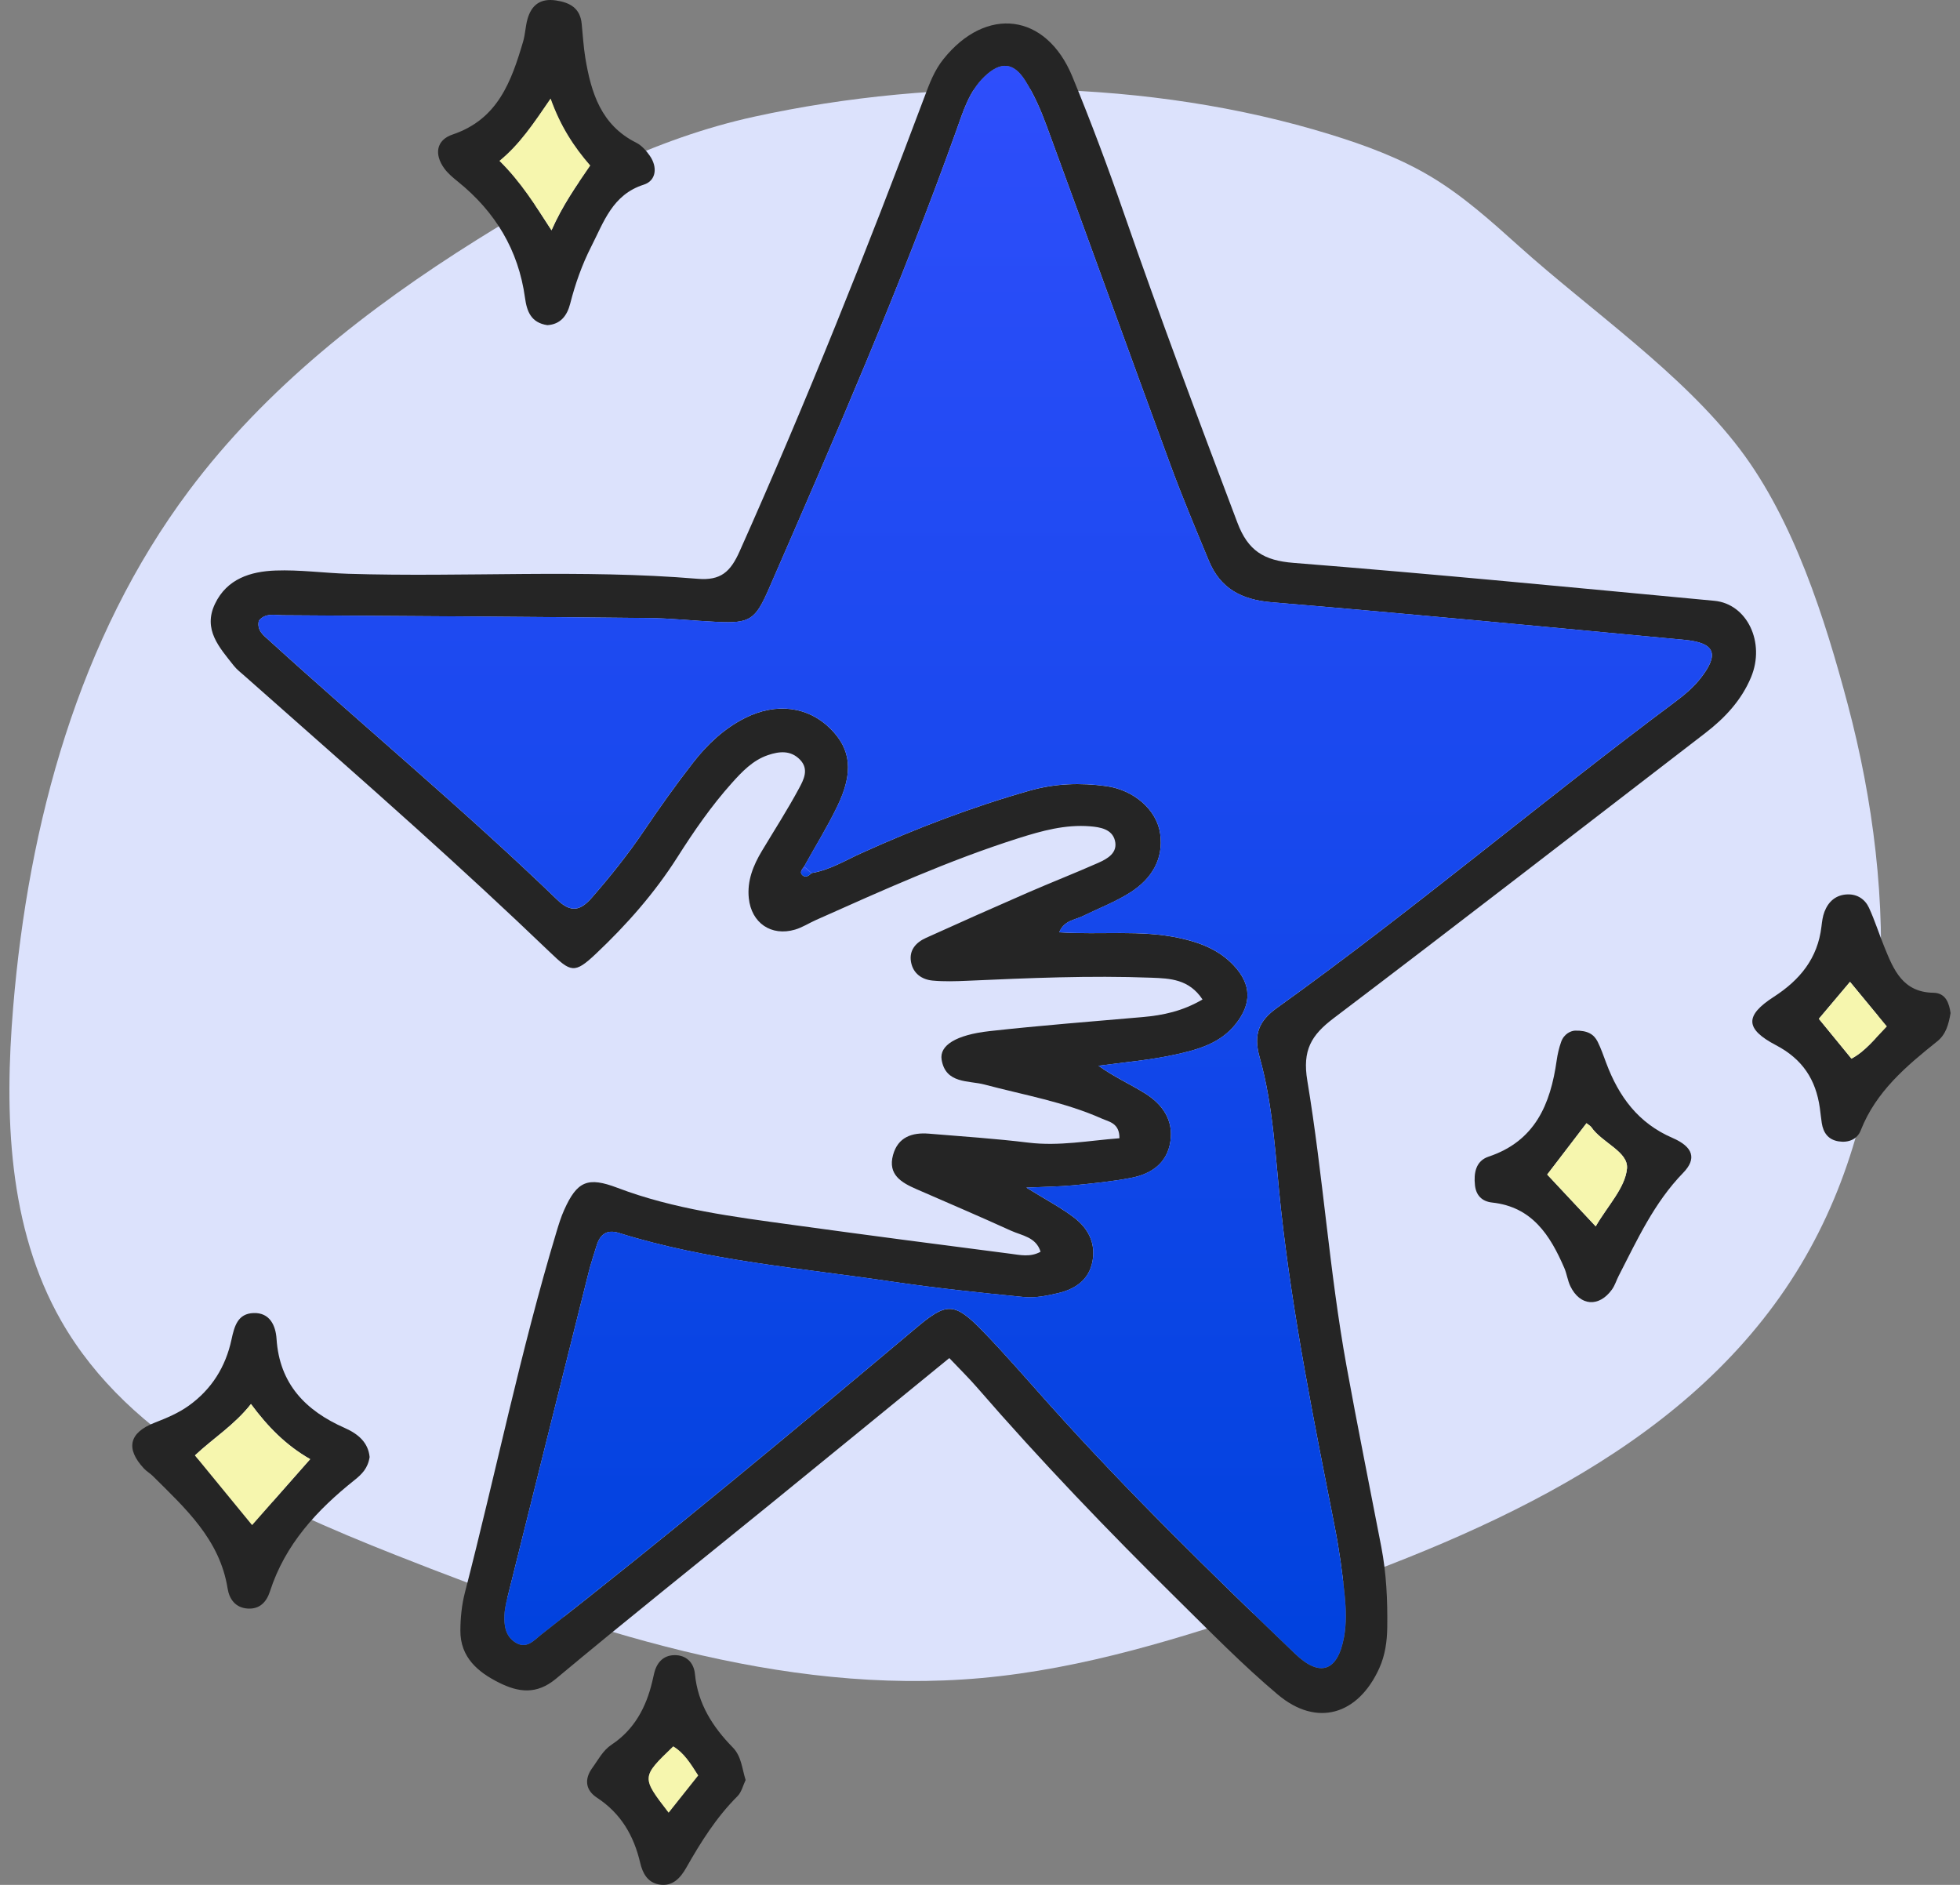 <svg width="156" height="150" viewBox="0 0 156 150" fill="none" xmlns="http://www.w3.org/2000/svg">
<rect x="0" y="0" width="156" height="150" fill="#808080" stroke="none"/>
<path d="M60.034 9.286C52.126 11.016 44.809 14.792 37.949 19.088C29.315 24.497 21.142 30.894 15.038 39.051C6.254 50.788 2.262 65.529 1.049 80.14C0.341 88.669 0.627 97.698 4.878 105.127C10.37 114.726 21.241 119.7 31.526 123.763C46.422 129.649 62.156 134.976 78.108 133.54C86.234 132.808 94.094 130.34 101.816 127.71C117.317 122.431 133.581 115.653 142.526 101.936C151.179 88.668 151.131 71.34 147.06 56.033C145.259 49.26 142.781 41.421 138.49 35.761C133.878 29.678 126.581 24.701 120.873 19.568C118.678 17.594 116.465 15.607 113.936 14.085C111.439 12.584 108.683 11.566 105.901 10.707C91.525 6.263 74.717 6.073 60.034 9.286Z" fill="#DCE2FC"/>
<path d="M82.822 99.614C82.459 98.438 81.332 98.332 80.466 97.939C77.967 96.801 75.44 95.723 72.922 94.624C71.738 94.107 70.654 93.477 71.077 91.92C71.466 90.49 72.593 90.107 73.937 90.218C76.578 90.437 79.225 90.611 81.853 90.932C84.298 91.23 86.648 90.769 89.098 90.583C89.112 89.375 88.266 89.272 87.716 89.027C84.722 87.692 81.496 87.143 78.352 86.307C77.1 85.975 75.262 86.265 74.945 84.328C74.76 83.201 76.082 82.355 78.763 82.057C82.812 81.608 86.877 81.294 90.937 80.94C92.566 80.798 94.125 80.471 95.711 79.538C94.631 77.912 93.119 77.864 91.643 77.807C86.749 77.619 81.86 77.834 76.972 78.051C76.061 78.091 75.141 78.12 74.235 78.036C73.362 77.955 72.674 77.465 72.51 76.556C72.341 75.618 72.898 75.002 73.695 74.641C76.381 73.425 79.076 72.225 81.78 71.047C83.644 70.235 85.54 69.495 87.4 68.672C88.149 68.341 88.984 67.869 88.739 66.891C88.509 65.975 87.551 65.822 86.754 65.758C84.792 65.6 82.92 66.116 81.069 66.703C75.528 68.461 70.244 70.85 64.947 73.213C64.389 73.461 63.863 73.806 63.285 73.977C61.382 74.538 59.8 73.45 59.598 71.472C59.456 70.09 59.95 68.871 60.645 67.713C61.639 66.055 62.689 64.427 63.602 62.727C63.961 62.059 64.409 61.221 63.681 60.463C62.937 59.687 62.016 59.788 61.118 60.094C59.919 60.502 59.065 61.404 58.25 62.313C56.614 64.139 55.226 66.152 53.913 68.219C52.097 71.075 49.873 73.597 47.421 75.91C45.71 77.523 45.434 77.372 43.744 75.751C40.289 72.438 36.768 69.192 33.212 65.987C28.67 61.894 24.067 57.869 19.492 53.812C19.187 53.541 18.853 53.289 18.605 52.973C17.47 51.531 16.131 50.108 17.111 48.055C18.066 46.055 19.949 45.477 21.925 45.403C23.851 45.331 25.788 45.603 27.722 45.663C36.988 45.948 46.271 45.286 55.527 46.061C57.364 46.215 58.136 45.514 58.867 43.877C64.183 31.978 69.012 19.884 73.59 7.686C73.979 6.65 74.358 5.62 75.087 4.708C78.491 0.452 83.263 1.032 85.349 6.09C86.822 9.664 88.179 13.291 89.445 16.944C92.314 25.214 95.39 33.406 98.486 41.593C99.335 43.84 100.601 44.609 102.965 44.795C114.136 45.679 125.293 46.765 136.45 47.812C139.055 48.056 140.523 51.127 139.369 53.896C138.606 55.724 137.289 57.137 135.727 58.337C125.874 65.911 116.053 73.527 106.146 81.031C104.36 82.383 103.649 83.58 104.052 86.003C105.304 93.535 105.804 101.181 107.171 108.704C108.045 113.513 109.015 118.304 109.94 123.104C110.347 125.216 110.443 127.353 110.414 129.496C110.399 130.616 110.251 131.717 109.774 132.77C108.088 136.485 104.801 137.46 101.712 134.863C98.91 132.507 96.338 129.87 93.726 127.295C88.21 121.855 82.842 116.272 77.764 110.414C77.103 109.653 76.381 108.946 75.557 108.077C70.761 111.99 66.046 115.847 61.319 119.691C55.628 124.32 49.889 128.89 44.258 133.589C42.71 134.882 41.276 134.677 39.75 133.923C38.041 133.078 36.633 131.892 36.642 129.767C36.646 128.755 36.75 127.715 37.003 126.737C39.471 117.178 41.44 107.49 44.293 98.028C44.469 97.443 44.65 96.854 44.899 96.298C45.935 93.98 46.787 93.634 49.144 94.528C53.66 96.243 58.416 96.835 63.156 97.487C68.907 98.278 74.662 99.033 80.419 99.773C81.19 99.872 81.999 100.071 82.822 99.614ZM64.591 69.481C66.025 69.245 67.254 68.486 68.547 67.9C72.909 65.922 77.372 64.218 81.983 62.911C83.979 62.346 86.017 62.283 88.044 62.561C90.274 62.868 92.079 64.465 92.342 66.356C92.625 68.388 91.64 69.94 90.007 70.996C88.819 71.762 87.468 72.274 86.191 72.901C85.546 73.217 84.69 73.245 84.308 74.194C87.624 74.416 90.793 73.975 93.919 74.66C95.561 75.02 97.043 75.603 98.198 76.834C99.614 78.344 99.634 79.88 98.352 81.493C97.121 83.041 95.35 83.528 93.551 83.924C91.549 84.366 89.496 84.535 87.432 84.815C88.68 85.711 89.969 86.281 91.151 87.022C92.522 87.883 93.415 89.139 93.152 90.85C92.884 92.598 91.605 93.439 90 93.742C88.505 94.026 86.981 94.178 85.463 94.326C84.345 94.434 83.217 94.441 81.691 94.512C83.262 95.485 84.441 96.101 85.485 96.894C86.593 97.736 87.228 98.915 86.955 100.369C86.676 101.861 85.578 102.59 84.216 102.91C83.334 103.117 82.394 103.307 81.506 103.22C77.961 102.873 74.412 102.5 70.889 101.977C63.649 100.902 56.316 100.326 49.277 98.124C48.265 97.808 47.742 98.255 47.469 99.175C47.266 99.858 47.03 100.533 46.858 101.224C44.729 109.716 42.609 118.209 40.494 126.704C40.346 127.295 40.182 127.897 40.152 128.5C40.111 129.322 40.209 130.165 40.977 130.681C41.9 131.302 42.489 130.542 43.105 130.06C53.216 122.157 63.076 113.947 72.9 105.692C75.321 103.658 75.932 103.571 78.224 105.937C80.066 107.839 81.796 109.849 83.564 111.822C89.76 118.731 96.397 125.205 103.091 131.621C105.067 133.515 106.471 133.012 106.974 130.282C107.174 129.199 107.134 128.042 107.024 126.936C106.841 125.115 106.587 123.293 106.233 121.498C104.58 113.107 102.886 104.725 101.953 96.212C101.511 92.166 101.363 88.059 100.254 84.129C99.743 82.314 100.209 81.234 101.614 80.226C112.464 72.449 122.654 63.812 133.353 55.837C134.08 55.294 134.799 54.684 135.354 53.975C136.872 52.034 136.495 51.149 134.06 50.921C123.112 49.896 112.166 48.845 101.209 47.929C98.802 47.728 97.124 46.829 96.21 44.617C95.158 42.077 94.093 39.542 93.145 36.964C89.841 27.983 86.597 18.98 83.296 9.999C82.841 8.763 82.303 7.529 81.603 6.419C80.662 4.927 79.621 4.887 78.358 6.095C77.127 7.272 76.658 8.874 76.115 10.39C71.686 22.766 66.445 34.81 61.199 46.85C60.117 49.333 59.698 49.617 57.062 49.492C55.231 49.406 53.403 49.202 51.573 49.184C41.895 49.084 32.215 49.021 22.536 48.964C21.869 48.96 21.114 48.755 20.601 49.401C20.43 50.178 20.977 50.561 21.406 50.951C29.018 57.873 36.94 64.452 44.347 71.6C45.436 72.651 46.188 72.491 47.106 71.438C48.582 69.746 49.979 68.004 51.237 66.141C52.49 64.286 53.792 62.458 55.165 60.691C56.294 59.238 57.64 57.971 59.31 57.134C61.794 55.889 64.325 56.227 66.091 57.987C67.74 59.63 67.953 61.458 66.644 64.166C65.851 65.809 64.884 67.368 64 68.964C63.845 69.179 63.604 69.425 63.877 69.659C64.123 69.866 64.389 69.7 64.591 69.481Z" fill="#252525"/>
<path d="M43.566 25.876C42.262 25.682 41.934 24.778 41.786 23.703C41.264 19.898 39.421 16.855 36.451 14.458C36.059 14.141 35.654 13.808 35.362 13.405C34.548 12.285 34.715 11.144 36.026 10.703C39.632 9.49 40.7 6.475 41.635 3.312C41.806 2.733 41.819 2.106 41.983 1.523C42.301 0.394 43.014 -0.149 44.249 0.035C45.372 0.202 46.172 0.649 46.297 1.886C46.39 2.794 46.439 3.71 46.587 4.609C47.047 7.381 47.841 9.957 50.635 11.354C51.064 11.568 51.433 11.987 51.715 12.39C52.353 13.3 52.23 14.38 51.241 14.695C48.749 15.488 48.061 17.657 47.064 19.61C46.325 21.057 45.786 22.588 45.382 24.167C45.139 25.121 44.609 25.813 43.566 25.876ZM46.973 13.173C45.675 11.679 44.609 10.053 43.823 7.849C42.449 9.861 41.356 11.491 39.757 12.802C41.496 14.526 42.598 16.326 43.896 18.326C44.766 16.357 45.853 14.812 46.973 13.173Z" fill="#252525"/>
<path d="M29.419 115.952C29.283 116.844 28.797 117.324 28.219 117.784C25.231 120.165 22.697 122.893 21.488 126.638C21.223 127.458 20.698 128.074 19.712 128.01C18.723 127.946 18.247 127.237 18.116 126.414C17.494 122.507 14.754 120.038 12.161 117.46C11.946 117.246 11.668 117.092 11.462 116.871C9.985 115.288 10.256 114.023 12.303 113.222C13.257 112.85 14.187 112.464 15.021 111.868C16.845 110.563 17.959 108.769 18.423 106.612C18.655 105.535 18.921 104.537 20.182 104.493C21.482 104.448 21.942 105.5 22.01 106.542C22.244 110.143 24.334 112.269 27.432 113.635C28.532 114.121 29.309 114.81 29.419 115.952ZM19.974 111.733C18.658 113.41 16.955 114.466 15.518 115.819C17.109 117.758 18.558 119.525 20.064 121.362C21.627 119.589 23.081 117.941 24.687 116.12C22.747 115.012 21.305 113.529 19.974 111.733Z" fill="#252525"/>
<path d="M125.363 82.018C126.368 81.994 126.87 82.318 127.161 82.902C127.431 83.444 127.627 84.023 127.841 84.592C128.838 87.253 130.378 89.373 133.116 90.556C134.786 91.278 135.046 92.224 133.971 93.329C131.658 95.707 130.316 98.652 128.836 101.529C128.652 101.889 128.533 102.294 128.301 102.617C127.262 104.061 125.751 103.941 124.986 102.353C124.768 101.901 124.708 101.375 124.508 100.912C123.385 98.31 121.947 96.043 118.767 95.7C117.942 95.611 117.481 95.119 117.395 94.322C117.291 93.356 117.455 92.389 118.48 92.046C122.186 90.808 123.407 87.873 123.899 84.388C123.969 83.892 124.085 83.394 124.251 82.923C124.481 82.267 125.03 82.032 125.363 82.018ZM126.272 89.385C125.244 90.728 124.212 92.076 123.144 93.472C124.371 94.782 125.596 96.091 127.005 97.595C127.956 95.952 129.349 94.533 129.495 92.996C129.621 91.649 127.494 90.942 126.651 89.692C126.596 89.612 126.495 89.563 126.272 89.385Z" fill="#252525"/>
<path d="M155.25 80.619C155.088 81.551 154.875 82.32 154.184 82.873C151.713 84.849 149.309 86.873 148.102 89.951C147.818 90.676 147.121 90.956 146.333 90.83C145.518 90.7 145.121 90.154 144.999 89.377C144.936 88.976 144.9 88.571 144.843 88.168C144.525 85.912 143.467 84.285 141.349 83.175C138.872 81.875 138.874 80.818 141.181 79.328C143.265 77.983 144.673 76.264 144.972 73.744C145.02 73.343 145.069 72.927 145.214 72.554C145.53 71.734 146.131 71.208 147.041 71.177C147.827 71.15 148.441 71.561 148.755 72.24C149.221 73.251 149.557 74.322 149.977 75.355C150.714 77.169 151.434 78.969 153.89 79.005C154.896 79.022 155.139 79.883 155.25 80.619ZM150.174 81.682C149.11 80.393 148.213 79.306 147.246 78.135C146.374 79.169 145.549 80.147 144.764 81.077C145.691 82.21 146.515 83.216 147.36 84.248C148.466 83.66 149.202 82.681 150.174 81.682Z" fill="#252525"/>
<path d="M59.345 141.655C59.142 142.072 59.025 142.618 58.692 142.949C57.015 144.621 55.782 146.592 54.624 148.629C54.154 149.457 53.526 150.159 52.454 149.968C51.538 149.805 51.146 149.069 50.952 148.238C50.447 146.081 49.418 144.308 47.511 143.06C46.615 142.473 46.478 141.601 47.147 140.686C47.623 140.037 47.972 139.308 48.691 138.832C50.479 137.644 51.424 135.88 51.911 133.836C51.959 133.638 52.006 133.441 52.048 133.242C52.237 132.347 52.766 131.726 53.687 131.718C54.612 131.709 55.224 132.301 55.312 133.224C55.538 135.582 56.721 137.427 58.32 139.06C59.016 139.77 59.048 140.707 59.345 141.655ZM53.217 144.249C54.097 143.142 54.839 142.209 55.568 141.291C54.958 140.338 54.449 139.502 53.585 138.981C51.039 141.428 51.039 141.428 53.217 144.249Z" fill="#252525"/>
<path d="M63.995 68.959C64.883 67.364 65.849 65.805 66.643 64.162C67.953 61.455 67.739 59.626 66.091 57.983C64.324 56.224 61.793 55.886 59.309 57.13C57.639 57.967 56.294 59.234 55.164 60.687C53.791 62.454 52.489 64.282 51.236 66.137C49.977 68 48.58 69.742 47.105 71.434C46.187 72.486 45.435 72.646 44.346 71.596C36.939 64.447 29.017 57.869 21.405 50.947C20.976 50.557 20.43 50.174 20.6 49.398C21.112 48.75 21.869 48.956 22.535 48.96C32.214 49.017 41.894 49.08 51.572 49.18C53.402 49.198 55.23 49.402 57.061 49.488C59.697 49.613 60.116 49.329 61.198 46.846C66.444 34.806 71.685 22.763 76.114 10.386C76.657 8.87 77.127 7.267 78.357 6.091C79.62 4.883 80.662 4.923 81.602 6.415C82.302 7.525 82.84 8.759 83.295 9.995C86.596 18.977 89.84 27.98 93.144 36.96C94.092 39.538 95.158 42.073 96.209 44.613C97.124 46.825 98.801 47.724 101.208 47.925C112.165 48.842 123.111 49.892 134.059 50.917C136.495 51.145 136.873 52.03 135.353 53.971C134.798 54.681 134.08 55.29 133.352 55.833C122.653 63.808 112.462 72.445 101.613 80.222C100.208 81.23 99.742 82.31 100.253 84.125C101.362 88.055 101.51 92.162 101.952 96.208C102.885 104.721 104.579 113.103 106.232 121.494C106.586 123.29 106.84 125.112 107.023 126.932C107.133 128.037 107.173 129.195 106.973 130.278C106.47 133.008 105.066 133.511 103.09 131.617C96.396 125.201 89.758 118.727 83.563 111.818C81.795 109.845 80.064 107.835 78.223 105.933C75.931 103.567 75.32 103.653 72.899 105.688C63.075 113.943 53.215 122.153 43.104 130.056C42.488 130.538 41.9 131.298 40.975 130.677C40.209 130.161 40.111 129.317 40.151 128.496C40.181 127.893 40.345 127.291 40.493 126.7C42.608 118.205 44.728 109.712 46.857 101.22C47.03 100.53 47.266 99.855 47.468 99.171C47.742 98.252 48.264 97.803 49.276 98.12C56.315 100.322 63.649 100.899 70.888 101.973C74.412 102.496 77.96 102.869 81.505 103.216C82.393 103.303 83.333 103.113 84.215 102.906C85.577 102.586 86.675 101.857 86.954 100.365C87.227 98.91 86.592 97.732 85.484 96.891C84.44 96.097 83.262 95.481 81.69 94.508C83.217 94.437 84.344 94.43 85.463 94.322C86.98 94.174 88.504 94.022 89.999 93.738C91.604 93.435 92.883 92.594 93.151 90.847C93.414 89.135 92.521 87.879 91.15 87.018C89.969 86.277 88.679 85.707 87.431 84.811C89.495 84.531 91.547 84.362 93.55 83.92C95.349 83.524 97.121 83.037 98.351 81.489C99.633 79.876 99.612 78.34 98.198 76.83C97.042 75.599 95.56 75.015 93.918 74.656C90.792 73.971 87.622 74.412 84.307 74.189C84.689 73.24 85.546 73.213 86.19 72.897C87.467 72.27 88.818 71.758 90.006 70.992C91.639 69.936 92.624 68.384 92.341 66.352C92.078 64.461 90.273 62.864 88.044 62.557C86.016 62.279 83.978 62.342 81.982 62.907C77.371 64.214 72.909 65.918 68.546 67.896C67.252 68.482 66.023 69.241 64.59 69.477C64.392 69.307 64.193 69.134 63.995 68.959Z" fill="url(#paint0_linear_38_7895)"/>
<path d="M64.59 69.481C64.388 69.7 64.122 69.866 63.875 69.656C63.602 69.422 63.842 69.176 63.997 68.96C64.193 69.133 64.392 69.307 64.59 69.481Z" fill="url(#paint1_linear_38_7895)"/>
<path d="M46.973 13.173C45.852 14.813 44.765 16.357 43.895 18.326C42.597 16.325 41.495 14.526 39.757 12.802C41.356 11.491 42.448 9.861 43.822 7.849C44.609 10.053 45.675 11.679 46.973 13.173Z" fill="#F6F6AE"/>
<path d="M19.974 111.733C21.304 113.529 22.747 115.012 24.688 116.12C23.082 117.942 21.628 119.589 20.065 121.362C18.559 119.526 17.11 117.758 15.519 115.819C16.955 114.467 18.659 113.41 19.974 111.733Z" fill="#F6F6AE"/>
<path d="M126.272 89.385C126.495 89.563 126.596 89.612 126.65 89.692C127.494 90.942 129.621 91.649 129.494 92.996C129.349 94.533 127.956 95.952 127.005 97.595C125.596 96.09 124.372 94.782 123.144 93.472C124.212 92.077 125.244 90.728 126.272 89.385Z" fill="#F6F6AE"/>
<path d="M150.173 81.682C149.202 82.681 148.465 83.66 147.36 84.249C146.514 83.216 145.691 82.211 144.764 81.078C145.549 80.148 146.374 79.17 147.246 78.136C148.213 79.306 149.111 80.393 150.173 81.682Z" fill="#F6F6AE"/>
<path d="M53.217 144.249C51.039 141.427 51.039 141.427 53.585 138.981C54.45 139.502 54.958 140.338 55.568 141.291C54.839 142.209 54.097 143.143 53.217 144.249Z" fill="#F6F6AE"/>
<defs>
<linearGradient id="paint0_linear_38_7895" x1="78.412" y1="5.236" x2="78.412" y2="132.75" gradientUnits="userSpaceOnUse">
<stop stop-color="#2E4EFB"/>
<stop offset="1" stop-color="#0042DE"/>
</linearGradient>
<linearGradient id="paint1_linear_38_7895" x1="64.171" y1="68.96" x2="64.171" y2="69.752" gradientUnits="userSpaceOnUse">
<stop stop-color="#2E4EFB"/>
<stop offset="1" stop-color="#0042DE"/>
</linearGradient>
</defs>
</svg>
